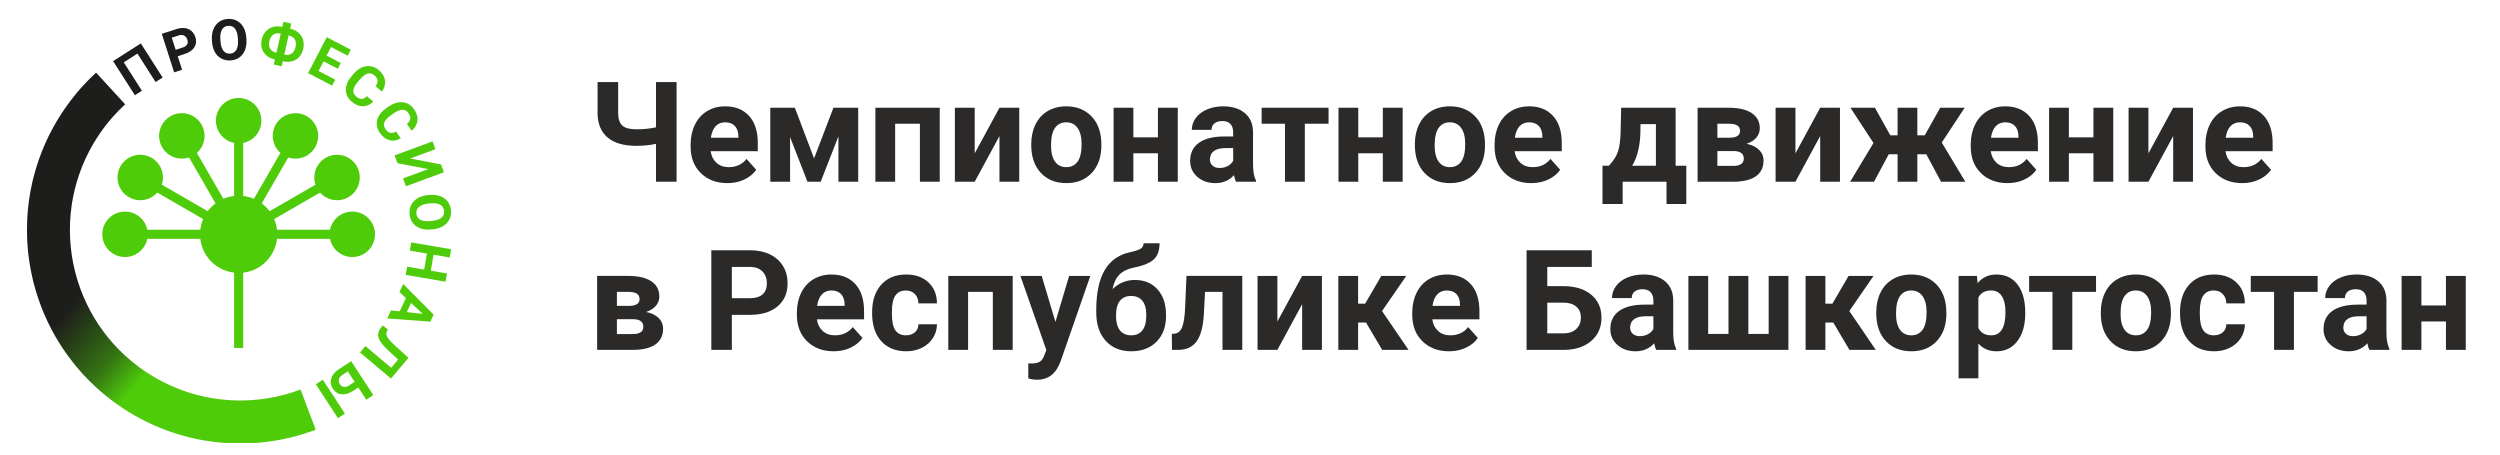 <?xml version="1.0" encoding="UTF-8"?> <svg xmlns="http://www.w3.org/2000/svg" xmlns:xlink="http://www.w3.org/1999/xlink" xmlns:xodm="http://www.corel.com/coreldraw/odm/2003" xml:space="preserve" width="55mm" height="10mm" version="1.1" style="shape-rendering:geometricPrecision; text-rendering:geometricPrecision; image-rendering:optimizeQuality; fill-rule:evenodd; clip-rule:evenodd" viewBox="0 0 5500 1000"> <defs> <style type="text/css"> .str0 {stroke:#4ECC0A;stroke-width:20;stroke-miterlimit:22.926} .str7 {stroke:#4ECC0A;stroke-width:20;stroke-miterlimit:22.926} .str3 {stroke:#4ECC0A;stroke-width:20;stroke-miterlimit:22.926} .str6 {stroke:#4ECC0A;stroke-width:20;stroke-miterlimit:22.926} .str2 {stroke:#4ECC0A;stroke-width:20;stroke-miterlimit:22.926} .str1 {stroke:#4ECC0A;stroke-width:20;stroke-miterlimit:22.926} .str4 {stroke:#4ECC0A;stroke-width:20;stroke-miterlimit:22.926} .str5 {stroke:#4ECC0A;stroke-width:20;stroke-miterlimit:22.926} .fil6 {fill:none} .fil5 {fill:#4ECC0A} .fil4 {fill:#4ECC0A} .fil3 {fill:#2B2A29;fill-rule:nonzero} .fil0 {fill:#1D1D1B;fill-rule:nonzero} .fil1 {fill:#4ECC0A;fill-rule:nonzero} .fil2 {fill:url(#id0)} </style> <linearGradient id="id0" gradientUnits="userSpaceOnUse" x1="53.98" y1="369.18" x2="600.77" y2="846.13"> <stop offset="0" style="stop-opacity:1; stop-color:#1D1D1B"></stop> <stop offset="0.38" style="stop-opacity:1; stop-color:#1D1D1B"></stop> <stop offset="0.58" style="stop-opacity:1; stop-color:#357413"></stop> <stop offset="0.69" style="stop-opacity:1; stop-color:#4ECC0A"></stop> <stop offset="0.875" style="stop-opacity:1; stop-color:#4ECC0A"></stop> <stop offset="1" style="stop-opacity:1; stop-color:#4ECC0A"></stop> </linearGradient> </defs> <g id="Слой_x0020_1">  <g id="_2382348929056"> <polygon class="fil0" points="312.21,199.62 272.27,137.11 302.33,117.91 342.25,180.43 357.77,170.51 309.83,95.48 248.82,134.46 296.76,209.5 "></polygon> <path class="fil0" d="M393.91 77.76c4.33,-1.3 8.14,-1.06 11.4,0.71 3.26,1.77 5.57,4.75 6.9,8.9 1.3,4.03 1.09,7.53 -0.64,10.48 -1.73,2.96 -4.9,5.17 -9.52,6.66l-15.6 5.01 -8.56 -26.61 16.02 -5.15zm6.68 75.78l-9.61 -29.86 15.32 -4.94c10.05,-3.22 17.16,-8.15 21.31,-14.77 4.14,-6.62 4.88,-14.09 2.2,-22.39 -1.75,-5.47 -4.61,-9.93 -8.6,-13.38 -3.97,-3.46 -8.75,-5.58 -14.33,-6.35 -5.58,-0.77 -11.56,-0.15 -17.93,1.9l-33.07 10.62 27.23 84.78 17.48 -5.61z"></path> <path class="fil0" d="M488.52 64.83c3.06,-4.98 7.66,-7.67 13.79,-8.03 6.19,-0.38 11.09,1.76 14.72,6.4 3.64,4.63 5.73,11.62 6.29,20.93l0.27 4.35c0.51,9.23 -0.73,16.36 -3.74,21.38 -3,5.02 -7.57,7.73 -13.71,8.1 -6.28,0.37 -11.23,-1.83 -14.87,-6.64 -3.65,-4.81 -5.72,-11.74 -6.28,-20.82l-0.26 -4.34c-0.52,-9.24 0.74,-16.35 3.79,-21.33zm-22.06 27.28c0.55,8.54 2.62,16 6.19,22.38 3.58,6.39 8.36,11.17 14.36,14.36 5.98,3.19 12.66,4.57 20.03,4.12 7.45,-0.45 13.93,-2.64 19.49,-6.57 5.53,-3.93 9.65,-9.28 12.34,-16.06 2.7,-6.78 3.78,-14.54 3.25,-23.29l-0.24 -3.98c-0.52,-8.69 -2.56,-16.3 -6.12,-22.75 -3.55,-6.46 -8.32,-11.3 -14.29,-14.51 -5.14,-2.76 -10.8,-4.17 -16.99,-4.23l-0.68 0c-0.79,0 -1.59,0.03 -2.4,0.08 -7.41,0.44 -13.88,2.62 -19.42,6.53 -5.55,3.92 -9.7,9.29 -12.44,16.13 -2.76,6.84 -3.87,14.64 -3.34,23.4l0.26 4.39z"></path> <path class="fil1" d="M592.62 90.96c1.55,-6.81 4.44,-11.68 8.68,-14.66 4.24,-2.97 9.32,-3.78 15.26,-2.45l1.12 0.26 -9.47 41.88 -0.89 -0.2c-6.12,-1.39 -10.47,-4.28 -13.02,-8.69 -2.56,-4.4 -3.12,-9.78 -1.68,-16.14zm42.3 -12.95l0.91 0.2c6.14,1.4 10.45,4.36 12.9,8.88 2.44,4.53 2.92,10.1 1.42,16.75 -1.45,6.36 -4.25,11 -8.45,13.92 -4.19,2.92 -9.21,3.72 -15.06,2.39l-1.18 -0.27 9.46 -41.87zm-48.8 43.92c4.85,4.22 10.73,7.1 17.6,8.65l1.14 0.25 -2.51 11.1 17.23 3.91 2.51 -11.1c11.34,2.56 21.08,1.3 29.24,-3.79 8.14,-5.1 13.4,-12.87 15.76,-23.28 1.59,-7.04 1.48,-13.67 -0.33,-19.89 -1.82,-6.21 -5.14,-11.45 -9.96,-15.7 -4.83,-4.25 -10.64,-7.14 -17.44,-8.67l-1.08 -0.25 2.57 -11.34 -17.25 -3.89 -2.56 11.34 -1.67 -0.38c-6.73,-1.44 -13.17,-1.24 -19.32,0.61 -6.14,1.84 -11.35,5.17 -15.62,9.98 -4.26,4.81 -7.17,10.69 -8.75,17.65 -1.55,6.87 -1.42,13.35 0.42,19.4 1.83,6.05 5.17,11.2 10.02,15.4z"></path> <polygon class="fil1" points="737.51,175.29 700.85,156.21 711.85,135.05 743.1,151.32 749.73,138.57 718.48,122.3 728.29,103.48 764.85,122.52 771.71,109.33 718.88,81.83 677.77,160.81 730.7,188.37 "></polygon> <path class="fil1" d="M773.72 223.6c7.9,6.81 16.07,10.21 24.5,10.2 8.43,-0.01 16.03,-3.42 22.8,-10.24l-13.9 -11.96c-3.86,3.85 -7.68,5.84 -11.49,5.99 -3.8,0.13 -7.85,-1.65 -12.13,-5.34 -4.77,-4.1 -6.82,-8.78 -6.12,-14.05 0.69,-5.27 4.17,-11.55 10.45,-18.84l4.38 -5.1c6.08,-6.93 11.68,-11.07 16.85,-12.41 5.16,-1.34 10.05,-0.02 14.69,3.97 4.28,3.67 6.6,7.38 7.01,11.14 0.38,3.75 -1.13,7.95 -4.52,12.61l13.9 11.96c5.74,-8.18 8.03,-16.39 6.86,-24.67 -1.17,-8.26 -5.64,-15.75 -13.44,-22.45 -5.62,-4.84 -11.69,-7.76 -18.22,-8.78 -6.52,-1.01 -13.05,-0.03 -19.59,2.95 -6.54,2.97 -12.6,7.71 -18.18,14.2l-3.56 4.12c-8.75,10.18 -13.14,20.3 -13.19,30.4 -0.06,10.1 4.23,18.86 12.9,26.3z"></path> <path class="fil1" d="M829.86 263.96c-2.56,9.76 -0.55,19.32 6,28.67 5.98,8.55 13.06,13.87 21.23,15.94 8.16,2.07 16.37,0.64 24.62,-4.29l-10.53 -15.02c-4.66,2.77 -8.86,3.75 -12.59,2.94 -3.72,-0.79 -7.22,-3.52 -10.47,-8.16 -3.6,-5.15 -4.39,-10.19 -2.44,-15.12 1.97,-4.93 6.91,-10.17 14.78,-15.68l5.51 -3.86c7.59,-5.21 14.07,-7.84 19.4,-7.86 5.33,-0.03 9.75,2.47 13.26,7.47 3.22,4.62 4.57,8.79 4.02,12.53 -0.55,3.74 -3.04,7.44 -7.5,11.1l10.53 15.04c7.59,-6.52 11.84,-13.92 12.75,-22.22 0.9,-8.3 -1.59,-16.65 -7.49,-25.07 -4.26,-6.08 -9.42,-10.41 -15.49,-13.01 -6.07,-2.58 -12.63,-3.25 -19.71,-1.98 -7.07,1.27 -14.11,4.35 -21.13,9.26l-4.46 3.13c-10.99,7.69 -17.75,16.41 -20.29,26.19z"></path> <polygon class="fil1" points="874.39,359.01 942.2,372.05 886.71,392.47 893.07,409.75 976.62,378.99 970.27,361.72 902.34,348.73 957.96,328.26 951.63,311.04 868.06,341.8 "></polygon> <path class="fil1" d="M977.02 464.02c0.59,6.17 -1.39,11.14 -5.9,14.93 -4.52,3.79 -11.42,6.12 -20.72,7l-4.31 0.4c-9.22,0.83 -16.4,-0.17 -21.51,-3.01 -5.13,-2.82 -7.98,-7.3 -8.55,-13.44 -0.59,-6.25 1.45,-11.27 6.13,-15.07 4.68,-3.8 11.54,-6.12 20.59,-6.98l4.33 -0.41c9.21,-0.83 16.36,0.19 21.44,3.07 5.09,2.88 7.93,7.38 8.5,13.51zm-32.12 -35.05l-4.39 0.42c-8.51,0.84 -15.9,3.16 -22.16,6.94 -6.26,3.78 -10.88,8.73 -13.86,14.83 -2.98,6.09 -4.13,12.81 -3.44,20.17 0.71,7.41 3.1,13.84 7.21,19.25 4.13,5.4 9.61,9.32 16.48,11.79 6.87,2.47 14.67,3.29 23.39,2.47l3.96 -0.38c8.68,-0.82 16.2,-3.12 22.54,-6.89 6.34,-3.77 11.01,-8.69 14.02,-14.78 3.02,-6.08 4.16,-12.81 3.47,-20.19 -0.7,-7.39 -3.09,-13.78 -7.19,-19.2 -4.1,-5.41 -9.61,-9.37 -16.54,-11.89 -6.94,-2.51 -14.76,-3.36 -23.49,-2.54z"></path> <polygon class="fil1" points="989.38,566.44 992.48,548.36 904.72,533.32 901.62,551.4 939.23,557.85 933.19,593.11 895.58,586.67 892.48,604.75 980.24,619.78 983.34,601.69 947.77,595.61 953.82,560.35 "></polygon> <path class="fil1" d="M904.34 666.46l25.63 24.01 -34.95 -3.8 9.32 -20.21zm-25.53 -23.97l14.11 13.25 -13.47 29.2 -19.25 -2.07 -8.17 17.72 94.81 7.01 7.12 -15.43 -66.97 -67.39 -8.18 17.71z"></path> <path class="fil1" d="M851.57 740.62c-2.34,-4.55 -2.24,-8.78 0.25,-12.7l1.75 -2.53 -11.28 -9.51 -3.06 3.65c-4.45,5.32 -6.86,10.43 -7.27,15.3 -0.42,4.89 1.03,10.08 4.36,15.6 3.31,5.53 8.82,11.94 16.53,19.24l23.08 21.39 -15.29 18.13 -56.7 -47.83 -11.87 14.08 68.05 57.41 38.49 -45.62 -30.23 -27.52c-8.89,-8.19 -14.49,-14.55 -16.81,-19.09z"></path> <polygon class="fil1" points="694.83,845.37 743.44,919.97 758.82,909.95 710.19,835.36 "></polygon> <path class="fil1" d="M767.58 848.25c-3.95,2.47 -7.67,3.45 -11.18,2.94 -3.52,-0.5 -6.38,-2.44 -8.59,-5.83 -2.36,-3.62 -3.06,-7.26 -2.13,-10.94 0.94,-3.68 3.37,-6.8 7.29,-9.36l12.25 -7.98 14.95 22.95 -12.59 8.22zm-22.96 -35.33c-8.43,5.58 -13.75,12.25 -16,19.96 -2.25,7.71 -1.02,15.19 3.71,22.43 4.69,7.21 10.99,11.27 18.91,12.16 7.91,0.91 16.26,-1.51 25.03,-7.23l12 -7.81 17.53 26.89 15.47 -10.08 -48.62 -74.59 -28.03 18.27z"></path> <path class="fil2" d="M486.14 973.8l0 -0.3 -3.17 0c-1.7,-0.17 -3.39,-0.34 -5.09,-0.53l0 -0.39 -3.48 0c-1.9,-0.22 -3.8,-0.46 -5.7,-0.7l0 -0.22 -1.66 0c-2.58,-0.34 -5.15,-0.7 -7.73,-1.09 -0.39,-0.06 -0.76,-0.11 -1.14,-0.17 -3.34,-0.51 -6.65,-1.06 -9.99,-1.64 -0.91,-0.15 -1.82,-0.31 -2.72,-0.48l-1.55 -0.28 0 -0.01 -0.06 0c-2.26,-0.42 -4.52,-0.86 -6.77,-1.31 -1.45,-0.29 -2.91,-0.58 -4.37,-0.87l-2.57 -0.56 0 -0.01 -0.07 0 -4.11 -0.92c-1.99,-0.44 -3.99,-0.89 -5.97,-1.37 -1.72,-0.41 -3.43,-0.84 -5.14,-1.27l-3.98 -1.01 0 -0.02 -0.09 0 -3.5 -0.93c-1.2,-0.31 -2.38,-0.64 -3.58,-0.98 -2.49,-0.69 -4.99,-1.39 -7.49,-2.11 -0.54,-0.16 -1.08,-0.35 -1.61,-0.5 -0.72,-0.22 -1.42,-0.43 -2.12,-0.65 -2.54,-0.76 -5.07,-1.54 -7.59,-2.35 -1.63,-0.52 -3.24,-1.08 -4.87,-1.63 -2.13,-0.71 -4.27,-1.42 -6.41,-2.16 -2.83,-1 -5.66,-2.04 -8.49,-3.1 -0.91,-0.34 -1.83,-0.66 -2.73,-1 -2.51,-0.95 -5.02,-1.93 -7.52,-2.93l0 -0.02 -0.06 0c-2.13,-0.85 -4.25,-1.72 -6.37,-2.6l0 -0.16 -0.38 0 -4.21 -1.78 0 -0.05 -0.12 0c-2.72,-1.17 -5.44,-2.37 -8.14,-3.59l0 -0.09 -0.19 0c-4.55,-2.06 -9.08,-4.2 -13.58,-6.41l0 -0.01 -0.02 0 -1.82 -0.9 0 -0.02 -0.04 0 -1.79 -0.9 0 -0.02 -0.04 0 -1.8 -0.91 0 -0.01 -0.01 0c-4,-2.03 -7.97,-4.12 -11.93,-6.28l0 -0.14 -0.26 0 -1.57 -0.87 0 -0.05 -0.09 0c-2.12,-1.17 -4.23,-2.35 -6.34,-3.56l0 -0.11 -0.2 0c-2.08,-1.2 -4.15,-2.41 -6.22,-3.63l0 -0.05 -0.07 0c-1.51,-0.89 -3.02,-1.8 -4.52,-2.71l0 -0.04 -0.06 0 -2.7 -1.66 0 -0.18 -0.29 0c-1.43,-0.89 -2.87,-1.78 -4.3,-2.69l0 -0.06 -0.08 0 -2.67 -1.7 0 -0.13 -0.2 0c-1.59,-1.03 -3.17,-2.06 -4.75,-3.11 -0.8,-0.51 -1.58,-1.06 -2.38,-1.6 -2.15,-1.45 -4.3,-2.92 -6.44,-4.4l0 -0.07 -0.1 0c-2.74,-1.91 -5.46,-3.84 -8.17,-5.82 -0.32,-0.22 -0.65,-0.43 -0.97,-0.66 -0.05,-0.04 -0.12,-0.09 -0.19,-0.14 -1.15,-0.84 -2.29,-1.7 -3.42,-2.55l0 -0.02 -0.02 0 -3.08 -2.34c-2.83,-2.15 -5.65,-4.34 -8.44,-6.56 -1.98,-1.57 -3.95,-3.15 -5.91,-4.75l0 -0.12 -0.13 0 -0.78 -0.63 0 -0.28 -0.34 0c-1.43,-1.18 -2.84,-2.36 -4.25,-3.55l0 -0.13 -0.16 0 -0.76 -0.64 0 -0.27 -0.32 0 -0.6 -0.52 0 -0.4 -0.48 0c-1.37,-1.18 -2.75,-2.37 -4.11,-3.56l0 -0.11 -0.13 0 -0.79 -0.7 0 -0.22 -0.25 0 -0.66 -0.58 0 -0.34 -0.38 0c-2.04,-1.8 -4.05,-3.62 -6.05,-5.46l0 -0.05 -0.06 0c-9.55,-8.77 -18.68,-17.9 -27.38,-27.36 -0.6,-0.65 -1.23,-1.25 -1.82,-1.9 -0.98,-1.09 -1.92,-2.2 -2.89,-3.29 -0.75,-0.84 -1.45,-1.71 -2.19,-2.54 -1.63,-1.87 -3.25,-3.75 -4.85,-5.62 -1.78,-2.09 -3.64,-4.13 -5.4,-6.26 -0.71,-0.88 -1.39,-1.8 -2.1,-2.68 -1.65,-2.02 -3.2,-4.09 -4.8,-6.14 -3.04,-3.87 -6.07,-7.74 -8.97,-11.69 -2.04,-2.77 -3.97,-5.6 -5.94,-8.41 -2.34,-3.33 -4.69,-6.65 -6.94,-10.05 -2.3,-3.46 -4.47,-6.98 -6.67,-10.49l-1.69 -2.71 0 0 -0.01 0c-1.21,-1.94 -2.41,-3.86 -3.58,-5.82 -0.65,-1.09 -1.29,-2.18 -1.92,-3.28l0 -0.08 -0.05 0c-1.23,-2.13 -2.43,-4.26 -3.63,-6.4l0 -0.03 -0.01 0 -1.36 -2.44c-1.07,-1.93 -2.16,-3.85 -3.22,-5.79l0 -0.03 -0.01 0 -0.81 -1.5c-2.4,-4.5 -4.66,-9.06 -6.9,-13.62 -1.06,-2.16 -2.15,-4.29 -3.18,-6.46l-1.03 -2.21 0 -0.08 -0.04 0c-1.87,-4.05 -3.66,-8.13 -5.42,-12.21 -0.88,-2.05 -1.8,-4.09 -2.65,-6.15l-1.07 -2.62 0 -0.13 -0.05 0c-0.61,-1.5 -1.2,-2.99 -1.78,-4.49l0 -0.11 -0.04 0c-0.98,-2.49 -1.93,-5 -2.88,-7.5 -0.79,-2.11 -1.59,-4.19 -2.35,-6.29 -1.76,-4.89 -3.37,-9.82 -4.96,-14.74 -0.75,-2.3 -1.51,-4.58 -2.21,-6.88 -0.78,-2.56 -1.53,-5.13 -2.25,-7.71l0 -0.02 -0.01 0c-0.6,-2.14 -1.19,-4.29 -1.77,-6.44 -0.05,-0.15 -0.09,-0.31 -0.14,-0.46 -0.44,-1.63 -0.96,-3.23 -1.38,-4.86 -0.22,-0.85 -0.38,-1.7 -0.61,-2.57 -0.55,-2.22 -1.09,-4.44 -1.6,-6.67l0 -0.11 -0.03 0 -1.29 -5.71c-0.77,-3.4 -1.55,-6.81 -2.24,-10.23 -0.67,-3.43 -1.29,-6.85 -1.89,-10.28 -0.76,-4.24 -1.5,-8.49 -2.14,-12.75 -0.41,-2.66 -0.74,-5.32 -1.09,-7.99 -0.5,-3.81 -1,-7.61 -1.42,-11.43l0 -0.37 -0.04 0c-0.12,-1.1 -0.24,-2.21 -0.35,-3.32 -0.2,-1.97 -0.34,-3.93 -0.51,-5.9 -0.35,-4 -0.68,-8.01 -0.93,-12.02l0 -0.79 -0.06 0c-0.09,-1.45 -0.17,-2.91 -0.24,-4.36 -0.07,-1.42 -0.11,-2.82 -0.17,-4.23 -0.25,-6.22 -0.42,-12.44 -0.43,-18.68 0,-1.07 0.02,-2.15 0.03,-3.23 0.03,-6.48 0.17,-12.95 0.47,-19.43 0.05,-1.02 0.12,-2.04 0.17,-3.06l0.17 -3.01 0.06 0 0 -0.92c0.23,-3.98 0.52,-7.95 0.86,-11.93l0.05 0 0 -0.56 0.27 -2.93c0.11,-1.28 0.27,-2.55 0.41,-3.83 0.35,-3.37 0.72,-6.75 1.13,-10.12l0.03 0 0 -0.23c0.32,-2.64 0.67,-5.29 1.06,-7.94 0.26,-1.91 0.6,-3.79 0.89,-5.7 0.3,-1.87 0.57,-3.74 0.89,-5.6 0.3,-1.77 0.53,-3.55 0.82,-5.32l0.01 0 0 -0.07 0.19 -1.08c0.25,-1.36 0.57,-2.72 0.83,-4.08 0.26,-1.32 0.53,-2.63 0.81,-3.95l0.01 0 0 -0.04 0.82 -3.87c0.77,-3.66 1.46,-7.34 2.32,-11 0.2,-0.84 0.45,-1.7 0.66,-2.54 0.02,-0.09 0.04,-0.17 0.06,-0.26 0.78,-3.24 1.66,-6.45 2.52,-9.69 1.04,-4 2.08,-8.01 3.26,-11.99 0.73,-2.48 1.5,-4.96 2.29,-7.43l0 0 0 -0.02 1.35 -4.21c1.06,-3.27 2.07,-6.54 3.19,-9.81 0.61,-1.75 1.23,-3.49 1.87,-5.24l0.02 0 0 -0.04c0.89,-2.44 1.81,-4.87 2.73,-7.3l0.02 0 0 -0.04 0.44 -1.16c0.95,-2.49 1.85,-4.99 2.85,-7.47 1.29,-3.25 2.66,-6.47 4.05,-9.69l0.01 0 0 -0.01c0.88,-2.04 1.78,-4.08 2.68,-6.12 0.78,-1.75 1.51,-3.51 2.31,-5.25 1.35,-2.95 2.75,-5.89 4.18,-8.82l0 0 0 0 0.9 -1.83 0.02 0 0 -0.04 0.89 -1.8 0.03 0 0 -0.05 0.9 -1.79 0.02 0 0 -0.04 0.91 -1.79 0.01 0 0 -0.02 0.58 -1.14c0.42,-0.83 0.83,-1.68 1.24,-2.51l0.01 0 0 -0.02 0.55 -1.09c2.19,-4.21 4.51,-8.37 6.84,-12.53 0.99,-1.78 2,-3.57 3.01,-5.34 0.56,-0.98 1.1,-1.98 1.67,-2.96l1.7 -2.85 0 0 0 -0.01c1.12,-1.83 2.25,-3.67 3.38,-5.51 0.85,-1.37 1.72,-2.71 2.58,-4.07 0.84,-1.33 1.65,-2.65 2.5,-3.96 0.76,-1.19 1.44,-2.39 2.21,-3.57 0.21,-0.32 0.44,-0.63 0.66,-0.96 1.49,-2.26 3.05,-4.49 4.59,-6.73 2.46,-3.61 4.96,-7.15 7.51,-10.66 1.7,-2.34 3.4,-4.69 5.16,-7.01l2.6 -3.42 0.03 0 0 -0.03c2.74,-3.58 5.53,-7.11 8.37,-10.58 0.63,-0.78 1.21,-1.6 1.85,-2.37l0 0c1.75,-2.12 3.51,-4.22 5.3,-6.3l0.08 0 0 -0.1 0.71 -0.82 0.21 0 0 -0.25 0.58 -0.66 0.34 0 0 -0.39c1.49,-1.72 2.99,-3.43 4.51,-5.12l0.08 0 0 -0.09 0.74 -0.83 0.18 0 0 -0.19 0.65 -0.73 0.26 0 0 -0.29 0.57 -0.63 0.35 0 0 -0.38c2.72,-2.97 5.46,-5.91 8.23,-8.8l0.03 0 0 -0.03 0.86 -0.89 0.06 0 0 -0.06 0.82 -0.85 0.1 0 0 -0.1 0.8 -0.82 0.12 0 0 -0.13 0.77 -0.79 0.15 0 0 -0.14 0.76 -0.78 0.15 0 0 -0.15 0.76 -0.77 0.16 0 0 -0.16 0.75 -0.75 0.17 0 0 -0.18 0.75 -0.74 0.17 0 0 -0.17 0.75 -0.75 0.17 0 0 -0.16 0.76 -0.76 0.15 0 0 -0.15 0.78 -0.77 0.14 0 0 -0.14 0.8 -0.78 0.12 0 0 -0.11 0.82 -0.8 0.1 0 0 -0.1 0.85 -0.82 0.07 0 0 -0.07 0.88 -0.85 0.03 0 0 -0.03c2.68,-2.58 5.39,-5.12 8.11,-7.62l63.91 69.65c-10.06,9.26 -19.73,19.14 -28.93,29.65l0 0.01c-2.8,3.19 -5.56,6.47 -8.26,9.78 -3.02,3.69 -5.94,7.44 -8.78,11.2 -1.4,1.85 -2.76,3.73 -4.12,5.59 -1.23,1.71 -2.42,3.44 -3.63,5.15 -3.16,4.52 -6.22,9.13 -9.22,13.81 -1.8,2.83 -3.57,5.68 -5.28,8.54 -1.1,1.81 -2.18,3.6 -3.24,5.43 -0.03,0.06 -0.07,0.13 -0.11,0.2 -2.51,4.37 -4.94,8.75 -7.28,13.19 -2.87,5.51 -5.61,11.06 -8.2,16.64 -0.04,0.08 -0.08,0.16 -0.11,0.24 -5.31,11.47 -9.97,23.12 -14.03,34.85 -0.29,0.85 -0.54,1.7 -0.83,2.56 -1.63,4.83 -3.17,9.65 -4.59,14.51 -0.67,2.27 -1.25,4.54 -1.85,6.81 -0.95,3.44 -1.88,6.88 -2.72,10.34 -0.82,3.43 -1.55,6.88 -2.28,10.33 -0.24,1.18 -0.49,2.34 -0.73,3.51 -0.25,1.23 -0.53,2.45 -0.76,3.67 -0.76,3.99 -1.41,7.99 -2.05,11.99l0 0 -0.01 0.06c-0.28,1.89 -0.6,3.77 -0.88,5.67 -0.59,4.19 -1.07,8.4 -1.52,12.62 -0.19,1.76 -0.41,3.52 -0.56,5.28 -0.4,4.24 -0.67,8.48 -0.92,12.71 -0.11,1.79 -0.23,3.57 -0.31,5.37 -0.19,4.13 -0.26,8.27 -0.3,12.41 -0.02,1.92 -0.07,3.85 -0.06,5.78 0.03,3.93 0.14,7.84 0.28,11.77 0.08,2.16 0.13,4.33 0.25,6.49 0.19,3.61 0.48,7.22 0.77,10.84 0.2,2.49 0.39,4.97 0.64,7.43 0.33,3.25 0.75,6.48 1.17,9.73 0.37,2.83 0.72,5.67 1.15,8.51 0.42,2.84 0.93,5.67 1.43,8.51 0.56,3.2 1.11,6.39 1.76,9.58 0.5,2.45 1.06,4.89 1.6,7.34 0.68,3.04 1.39,6.1 2.13,9.12 0.12,0.5 0.22,0.98 0.35,1.46 0.52,2.1 1.11,4.17 1.68,6.26 1.06,3.9 2.14,7.8 3.33,11.67 0.46,1.5 0.97,3.01 1.44,4.52 1.41,4.35 2.85,8.7 4.4,13 0.4,1.08 0.81,2.13 1.2,3.21 1.74,4.64 3.53,9.27 5.44,13.85 0.34,0.8 0.7,1.61 1.03,2.41 2.03,4.75 4.13,9.46 6.34,14.13 0.36,0.75 0.73,1.49 1.1,2.23 2.24,4.64 4.56,9.25 6.98,13.79 0.5,0.92 1.02,1.82 1.52,2.73 2.33,4.28 4.75,8.54 7.26,12.74 0.79,1.34 1.64,2.65 2.45,3.99 2.28,3.69 4.58,7.36 6.98,10.99 1.32,1.99 2.72,3.95 4.09,5.91 1.99,2.88 3.97,5.76 6.05,8.58 2.12,2.89 4.33,5.72 6.54,8.54 0.9,1.15 1.77,2.3 2.67,3.43 0.58,0.72 1.12,1.45 1.7,2.16 2.89,3.57 5.89,7.06 8.93,10.53 1,1.12 1.96,2.29 2.96,3.42 3.43,3.8 6.97,7.55 10.57,11.24 0.75,0.76 1.45,1.54 2.21,2.3 3.77,3.81 7.67,7.54 11.66,11.21 0.7,0.65 1.36,1.32 2.06,1.95 3.78,3.46 7.69,6.81 11.65,10.13 1.04,0.87 2.04,1.77 3.09,2.65 4.09,3.36 8.26,6.55 12.44,9.71 1.32,0.99 2.58,2.03 3.91,2.99 2.74,2.03 5.55,3.88 8.33,5.81 2.56,1.77 5.06,3.6 7.69,5.32 1.12,0.74 2.3,1.42 3.44,2.15 4.32,2.78 8.67,5.48 13.05,8.06 2.78,1.61 5.63,3.15 8.47,4.71 2.78,1.54 5.55,3.09 8.36,4.55 4.17,2.15 8.37,4.18 12.59,6.17 1.88,0.89 3.74,1.83 5.64,2.69 4.47,2.02 8.97,3.89 13.47,5.72 1.78,0.72 3.54,1.49 5.31,2.18 4.39,1.7 8.8,3.25 13.2,4.77 2.02,0.7 4.02,1.45 6.04,2.11 3.6,1.18 7.21,2.2 10.84,3.27 1.04,0.3 2.07,0.62 3.11,0.92 1.86,0.53 3.7,1.11 5.56,1.61 1.61,0.43 3.22,0.77 4.82,1.17 3.85,0.98 7.71,1.91 11.57,2.76 0.99,0.22 1.97,0.49 2.97,0.7 5.9,1.23 11.83,2.31 17.76,3.25 0.44,0.07 0.86,0.17 1.27,0.23 6.16,0.97 12.32,1.76 18.49,2.41 0.26,0.03 0.52,0.07 0.77,0.1 6.08,0.63 12.17,1.09 18.26,1.43 0.39,0.01 0.78,0.06 1.17,0.08 5.75,0.3 11.5,0.42 17.25,0.45 0.77,0 1.54,0.05 2.3,0.05 5.22,-0.01 10.42,-0.17 15.62,-0.38 1.34,-0.07 2.68,-0.07 4.03,-0.14 4.52,-0.24 9.04,-0.64 13.56,-1.04 2.03,-0.18 4.06,-0.3 6.08,-0.51 3.75,-0.39 7.5,-0.93 11.24,-1.44 3.01,-0.41 6.04,-0.75 9.04,-1.24 1.85,-0.28 3.67,-0.66 5.5,-1 4.44,-0.77 8.88,-1.57 13.28,-2.5 2.59,-0.55 5.16,-1.22 7.74,-1.83 3.6,-0.84 7.22,-1.65 10.79,-2.62 12.07,-3.21 23.96,-7 35.64,-11.39l33.32 88.46c-2.1,0.79 -4.2,1.57 -6.31,2.32l-0.21 0 0 0.08 -2.37 0.84 -0.39 0 0 0.14 -2.24 0.78 -0.51 0 0 0.18 -2.17 0.74 -1.5 0 0 0.51 -1.23 0.41 -1.53 0 0 0.5 -1.27 0.41 -1.48 0 0 0.49 -1.37 0.43 -1.39 0 0 0.44 -1.52 0.48 -1.23 0 0 0.38 -1.75 0.54 -1.01 0 0 0.3 -2.05 0.62 -0.7 0 0 0.2 -2.43 0.71 -0.32 0 0 0.1c-2.06,0.59 -4.13,1.17 -6.19,1.74l-0.24 0 0 0.07 -1.68 0.45 0.01 0.04c-0.5,0.13 -0.98,0.25 -1.48,0.38 -2.31,0.61 -4.63,1.2 -6.96,1.78 -1.45,0.36 -2.89,0.73 -4.34,1.08 -2.96,0.71 -5.92,1.39 -8.89,2.04 -0.84,0.18 -1.67,0.38 -2.5,0.55 -3.54,0.76 -7.11,1.48 -10.69,2.16 -0.26,0.05 -0.53,0.11 -0.79,0.15l-2.55 0.48 -0.52 0 0 0.1c-1.55,0.28 -3.1,0.55 -4.66,0.82l-1.77 0 0 0.3 -3.76 0.62 -1.74 0 0 0.27 -4.27 0.65 -2.16 0 0 0.31 -4.41 0.6 -2.02 0 0 0.26c-1.79,0.23 -3.58,0.45 -5.37,0.66l-1.05 0 0 0.12c-2.52,0.29 -5.04,0.55 -7.56,0.8l-1.62 0 0 0.15c-3.01,0.29 -6.02,0.54 -9.04,0.77l-69.79 0c-2.49,-0.19 -4.98,-0.4 -7.47,-0.62z"></path> </g> <path class="fil3" d="M1488.51 180.61l0 219.17 -45.31 0 0 -83.28c-13.72,2.93 -28.05,4.37 -43.05,4.37 -27.8,0 -48.86,-6.06 -63.24,-18.19 -14.44,-12.12 -21.84,-29.64 -22.25,-52.61l0 -69.46 45.31 0 0 68.54c0.11,12.53 3.14,21.58 9.15,27.07 5.96,5.5 16.28,8.27 31.03,8.27 15,0 29.33,-1.43 43.05,-4.36l0 -99.52 45.31 0zm111.7 222.25c-23.89,0 -43.36,-7.34 -58.37,-21.99 -15,-14.64 -22.5,-34.16 -22.5,-58.56l0 -4.22c0,-16.33 3.19,-30.98 9.51,-43.87 6.31,-12.9 15.25,-22.86 26.86,-29.8 11.62,-6.98 24.82,-10.48 39.67,-10.48 22.29,0 39.81,7.04 52.6,21.07 12.8,14.07 19.17,34.01 19.17,59.8l0 17.77 -103.68 0c1.39,10.64 5.65,19.11 12.69,25.53 7.09,6.43 16.03,9.61 26.87,9.61 16.8,0 29.85,-6.06 39.3,-18.13l21.38 23.94c-6.53,9.19 -15.37,16.44 -26.51,21.57 -11.1,5.19 -23.48,7.76 -36.99,7.76zm-4.99 -133.78c-8.63,0 -15.62,2.93 -21.01,8.79 -5.34,5.85 -8.79,14.23 -10.28,25.12l60.47 0 0 -3.49c-0.2,-9.66 -2.77,-17.16 -7.81,-22.45 -5.03,-5.3 -12.12,-7.97 -21.37,-7.97zm195.74 79.43l42.59 -111.49 54.51 0 0 162.76 -43.51 0 0 -99.87 -39 99.87 -29.18 0 -38.22 -98.23 0 98.23 -43.52 0 0 -162.76 54.05 0 42.28 111.49zm276.5 51.27l-43.67 0 0 -127.62 -54.46 0 0 127.62 -43.51 0 0 -162.76 141.64 0 0 162.76zm131.36 -162.76l43.52 0 0 162.76 -43.52 0 0 -100.49 -54.45 100.49 -43.67 0 0 -162.76 43.67 0 0 100.34 54.45 -100.34zm69.92 79.89c0,-16.18 3.14,-30.57 9.35,-43.2 6.22,-12.64 15.16,-22.46 26.87,-29.39 11.67,-6.94 25.23,-10.38 40.69,-10.38 21.99,0 39.92,6.73 53.84,20.19 13.87,13.41 21.63,31.7 23.22,54.77l0.31 11.15c0,25.02 -6.98,45.05 -20.91,60.16 -13.97,15.1 -32.67,22.65 -56.15,22.65 -23.48,0 -42.23,-7.55 -56.2,-22.6 -14.03,-15.06 -21.02,-35.5 -21.02,-61.4l0 -1.95zm43.52 3.08c0,15.47 2.88,27.28 8.73,35.45 5.81,8.17 14.13,12.28 24.97,12.28 10.53,0 18.75,-4.06 24.66,-12.12 5.96,-8.07 8.89,-21.01 8.89,-38.79 0,-15.16 -2.93,-26.92 -8.89,-35.24 -5.91,-8.33 -14.23,-12.49 -24.97,-12.49 -10.63,0 -18.85,4.16 -24.66,12.43 -5.85,8.28 -8.73,21.12 -8.73,38.48zm278.82 79.79l-43.62 0 0 -62.57 -54.05 0 0 62.57 -43.51 0 0 -162.76 43.51 0 0 65.04 54.05 0 0 -65.04 43.62 0 0 162.76zm128.07 0c-2,-3.9 -3.44,-8.73 -4.36,-14.54 -10.54,11.77 -24.25,17.62 -41.1,17.62 -15.93,0 -29.19,-4.62 -39.67,-13.87 -10.48,-9.25 -15.72,-20.91 -15.72,-34.99 0,-17.26 6.43,-30.51 19.22,-39.76 12.79,-9.25 31.29,-13.92 55.43,-14.02l20.04 0 0 -9.25c0,-7.5 -1.95,-13.46 -5.81,-17.93 -3.85,-4.47 -9.96,-6.73 -18.29,-6.73 -7.29,0 -13.05,1.74 -17.21,5.19 -4.16,3.44 -6.27,8.22 -6.27,14.23l-43.46 0c0,-9.4 2.88,-18.14 8.68,-26.1 5.86,-8.02 14.08,-14.28 24.71,-18.86 10.64,-4.57 22.56,-6.83 35.81,-6.83 20.09,0 36.02,5.04 47.78,15.11 11.82,10.12 17.73,24.24 17.73,42.53l0 70.59c0.1,15.42 2.26,27.13 6.47,35.04l0 2.57 -43.98 0zm-35.96 -30.21c6.42,0 12.33,-1.44 17.78,-4.26 5.39,-2.88 9.4,-6.73 12.02,-11.51l0 -28 -16.24 0c-21.78,0 -33.39,7.5 -34.78,22.55l-0.15 2.57c0,5.4 1.9,9.87 5.7,13.41 3.8,3.49 9.04,5.24 15.67,5.24zm239.61 -97.41l-52.19 0 0 127.62 -43.67 0 0 -127.62 -51.32 0 0 -35.14 147.18 0 0 35.14zm163.02 127.62l-43.62 0 0 -62.57 -54.05 0 0 62.57 -43.51 0 0 -162.76 43.51 0 0 65.04 54.05 0 0 -65.04 43.62 0 0 162.76zm26.86 -82.87c0,-16.18 3.14,-30.57 9.35,-43.2 6.22,-12.64 15.16,-22.46 26.87,-29.39 11.67,-6.94 25.23,-10.38 40.69,-10.38 21.99,0 39.92,6.73 53.84,20.19 13.87,13.41 21.63,31.7 23.22,54.77l0.31 11.15c0,25.02 -6.98,45.05 -20.91,60.16 -13.97,15.1 -32.67,22.65 -56.15,22.65 -23.48,0 -42.23,-7.55 -56.2,-22.6 -14.03,-15.06 -21.02,-35.5 -21.02,-61.4l0 -1.95zm43.52 3.08c0,15.47 2.88,27.28 8.73,35.45 5.81,8.17 14.13,12.28 24.97,12.28 10.53,0 18.75,-4.06 24.66,-12.12 5.96,-8.07 8.89,-21.01 8.89,-38.79 0,-15.16 -2.93,-26.92 -8.89,-35.24 -5.91,-8.33 -14.23,-12.49 -24.97,-12.49 -10.63,0 -18.85,4.16 -24.66,12.43 -5.85,8.28 -8.73,21.12 -8.73,38.48zm212.7 82.87c-23.89,0 -43.36,-7.34 -58.37,-21.99 -15,-14.64 -22.5,-34.16 -22.5,-58.56l0 -4.22c0,-16.33 3.19,-30.98 9.51,-43.87 6.31,-12.9 15.25,-22.86 26.86,-29.8 11.62,-6.98 24.82,-10.48 39.67,-10.48 22.29,0 39.81,7.04 52.6,21.07 12.8,14.07 19.17,34.01 19.17,59.8l0 17.77 -103.68 0c1.39,10.64 5.65,19.11 12.69,25.53 7.09,6.43 16.03,9.61 26.87,9.61 16.8,0 29.85,-6.06 39.3,-18.13l21.38 23.94c-6.53,9.19 -15.37,16.44 -26.51,21.57 -11.1,5.19 -23.48,7.76 -36.99,7.76zm-4.99 -133.78c-8.63,0 -15.62,2.93 -21.01,8.79 -5.34,5.85 -8.79,14.23 -10.28,25.12l60.47 0 0 -3.49c-0.2,-9.66 -2.77,-17.16 -7.81,-22.45 -5.03,-5.3 -12.12,-7.97 -21.37,-7.97zm175.5 95.56c9.86,-10.43 16.54,-20.76 20.03,-30.98 3.5,-10.22 5.45,-24.71 5.86,-43.41l1.23 -53.23 119.81 0 0 127.62 23.48 0 0 84.15 -43.52 0 0 -49.01 -96.48 0 0 49.01 -44.39 0 0 -84.15 13.98 0zm51.32 0l52.25 0 0 -91.55 -33.86 0 -0.31 19.52c-0.92,29.8 -6.93,53.84 -18.08,72.03zm143.95 35.14l0 -162.76 68.02 0c22.2,0 39.2,3.91 51.02,11.72 11.87,7.86 17.78,19.06 17.78,33.7 0,7.5 -2.47,14.28 -7.45,20.24 -4.99,5.96 -12.23,10.53 -21.74,13.72 11.62,2.21 20.81,6.57 27.44,13.05 6.68,6.47 10.02,14.38 10.02,23.84 0,15.15 -5.71,26.66 -17.06,34.62 -11.4,7.91 -27.95,11.87 -49.63,11.87l-78.4 0zm43.52 -67.51l0 32.68 35.04 0c15.36,0 23.06,-5.35 23.06,-16.03 0,-10.89 -7.34,-16.44 -21.98,-16.65l-36.12 0zm0 -29.28l26.92 0c15.26,-0.21 22.91,-5.09 22.91,-14.59 0,-5.86 -2.1,-10.02 -6.27,-12.54 -4.16,-2.46 -10.53,-3.7 -19.06,-3.7l-24.5 0 0 30.83zm226.2 -65.97l43.52 0 0 162.76 -43.52 0 0 -100.49 -54.45 100.49 -43.67 0 0 -162.76 43.67 0 0 100.34 54.45 -100.34zm233.45 102.34l-19.73 0 0 60.42 -43.46 0 0 -60.42 -19.42 0 -32.37 60.42 -52.55 0 51.32 -85.23 -50.71 -77.53 53.9 0 33.85 60.73 15.98 0 0 -60.73 43.46 0 0 60.73 16.29 0 34.01 -60.73 53.89 0 -50.45 76.5 51.79 86.26 -53.43 0 -32.37 -60.42zm178.58 63.5c-23.89,0 -43.36,-7.34 -58.37,-21.99 -15,-14.64 -22.5,-34.16 -22.5,-58.56l0 -4.22c0,-16.33 3.19,-30.98 9.51,-43.87 6.31,-12.9 15.25,-22.86 26.86,-29.8 11.62,-6.98 24.82,-10.48 39.67,-10.48 22.29,0 39.81,7.04 52.6,21.07 12.8,14.07 19.17,34.01 19.17,59.8l0 17.77 -103.68 0c1.39,10.64 5.65,19.11 12.69,25.53 7.09,6.43 16.03,9.61 26.87,9.61 16.8,0 29.85,-6.06 39.3,-18.13l21.38 23.94c-6.53,9.19 -15.37,16.44 -26.51,21.57 -11.1,5.19 -23.48,7.76 -36.99,7.76zm-4.99 -133.78c-8.63,0 -15.62,2.93 -21.01,8.79 -5.34,5.85 -8.79,14.23 -10.28,25.12l60.47 0 0 -3.49c-0.2,-9.66 -2.77,-17.16 -7.81,-22.45 -5.03,-5.3 -12.12,-7.97 -21.37,-7.97zm237.72 130.7l-43.62 0 0 -62.57 -54.05 0 0 62.57 -43.51 0 0 -162.76 43.51 0 0 65.04 54.05 0 0 -65.04 43.62 0 0 162.76zm131.82 -162.76l43.52 0 0 162.76 -43.52 0 0 -100.49 -54.45 100.49 -43.67 0 0 -162.76 43.67 0 0 100.34 54.45 -100.34zm151.82 165.84c-23.89,0 -43.36,-7.34 -58.37,-21.99 -15,-14.64 -22.5,-34.16 -22.5,-58.56l0 -4.22c0,-16.33 3.19,-30.98 9.51,-43.87 6.31,-12.9 15.25,-22.86 26.86,-29.8 11.62,-6.98 24.82,-10.48 39.67,-10.48 22.29,0 39.81,7.04 52.6,21.07 12.8,14.07 19.17,34.01 19.17,59.8l0 17.77 -103.68 0c1.39,10.64 5.65,19.11 12.69,25.53 7.09,6.43 16.03,9.61 26.87,9.61 16.8,0 29.85,-6.06 39.3,-18.13l21.38 23.94c-6.53,9.19 -15.37,16.44 -26.51,21.57 -11.1,5.19 -23.48,7.76 -36.99,7.76zm-4.99 -133.78c-8.63,0 -15.62,2.93 -21.01,8.79 -5.34,5.85 -8.79,14.23 -10.28,25.12l60.47 0 0 -3.49c-0.2,-9.66 -2.77,-17.16 -7.81,-22.45 -5.03,-5.3 -12.12,-7.97 -21.37,-7.97zm-3614.13 500.65l0 -162.76 68.02 0c22.2,0 39.2,3.91 51.02,11.72 11.87,7.86 17.78,19.06 17.78,33.7 0,7.5 -2.47,14.28 -7.45,20.24 -4.99,5.96 -12.23,10.53 -21.74,13.72 11.62,2.21 20.81,6.57 27.44,13.05 6.68,6.47 10.02,14.38 10.02,23.84 0,15.15 -5.71,26.66 -17.06,34.62 -11.4,7.91 -27.95,11.87 -49.63,11.87l-78.4 0zm43.52 -67.51l0 32.68 35.04 0c15.36,0 23.06,-5.35 23.06,-16.03 0,-10.89 -7.34,-16.44 -21.98,-16.65l-36.12 0zm0 -29.28l26.92 0c15.26,-0.21 22.91,-5.09 22.91,-14.59 0,-5.86 -2.1,-10.02 -6.27,-12.54 -4.16,-2.46 -10.53,-3.7 -19.06,-3.7l-24.5 0 0 30.83zm252.86 19.73l0 77.06 -45.16 0 0 -219.17 85.49 0c16.44,0 30.93,3.04 43.41,9.05 12.49,6.01 22.09,14.59 28.83,25.68 6.73,11.1 10.06,23.74 10.06,37.92 0,21.47 -7.34,38.43 -22.04,50.86 -14.69,12.38 -35.03,18.6 -61.03,18.6l-39.56 0zm0 -36.68l40.33 0c11.92,0 21.01,-2.83 27.33,-8.43 6.27,-5.6 9.4,-13.61 9.4,-24.04 0,-10.74 -3.18,-19.42 -9.5,-26.05 -6.32,-6.63 -15.05,-10.02 -26.2,-10.22l-41.36 0 0 68.74zm223.9 116.82c-23.89,0 -43.36,-7.34 -58.37,-21.99 -15,-14.64 -22.5,-34.16 -22.5,-58.56l0 -4.22c0,-16.33 3.19,-30.98 9.51,-43.87 6.31,-12.9 15.25,-22.86 26.86,-29.8 11.62,-6.98 24.82,-10.48 39.67,-10.48 22.29,0 39.81,7.04 52.6,21.07 12.8,14.07 19.17,34.01 19.17,59.8l0 17.77 -103.68 0c1.39,10.64 5.65,19.11 12.69,25.53 7.09,6.43 16.03,9.61 26.87,9.61 16.8,0 29.85,-6.06 39.3,-18.13l21.38 23.94c-6.53,9.19 -15.37,16.44 -26.51,21.57 -11.1,5.19 -23.48,7.76 -36.99,7.76zm-4.99 -133.78c-8.63,0 -15.62,2.93 -21.01,8.79 -5.34,5.85 -8.79,14.23 -10.28,25.12l60.47 0 0 -3.49c-0.2,-9.66 -2.77,-17.16 -7.81,-22.45 -5.03,-5.3 -12.12,-7.97 -21.37,-7.97zm164.2 98.64c8.01,0 14.54,-2.21 19.57,-6.63 5.04,-4.41 7.61,-10.27 7.81,-17.62l40.79 0c-0.1,11.05 -3.08,21.17 -9.04,30.37 -5.91,9.19 -13.97,16.33 -24.3,21.42 -10.28,5.09 -21.63,7.6 -34.06,7.6 -23.27,0 -41.67,-7.4 -55.13,-22.19 -13.41,-14.8 -20.14,-35.24 -20.14,-61.34l0 -2.88c0,-25.12 6.68,-45.11 20.04,-60.06 13.31,-14.95 31.65,-22.45 54.92,-22.45 20.34,0 36.68,5.81 48.96,17.37 12.33,11.56 18.55,26.97 18.75,46.23l-40.79 0c-0.2,-8.42 -2.77,-15.31 -7.81,-20.55 -5.03,-5.29 -11.66,-7.91 -19.88,-7.91 -10.12,0 -17.78,3.7 -22.97,11.05 -5.13,7.4 -7.7,19.37 -7.7,35.96l0 4.47c0,16.8 2.52,28.82 7.65,36.17 5.14,7.34 12.9,10.99 23.33,10.99zm234.73 32.06l-43.67 0 0 -127.62 -54.46 0 0 127.62 -43.51 0 0 -162.76 141.64 0 0 162.76zm94.06 -61.55l30.11 -101.21 46.65 0 -65.45 187.99 -3.65 8.52c-9.71,21.27 -25.79,31.91 -48.14,31.91 -6.32,0 -12.74,-0.98 -19.26,-2.88l0 -33.03 6.62 0.15c8.22,0 14.34,-1.23 18.45,-3.75 4.06,-2.52 7.24,-6.68 9.55,-12.48l5.09 -13.36 -57.03 -163.07 46.8 0 30.26 101.21zm174.73 -92.27c20.86,0 37.5,6.94 49.94,20.76 12.43,13.82 18.65,32.62 18.65,56.41l0 2.1c0,23.48 -6.89,42.29 -20.76,56.41 -13.82,14.13 -32.47,21.22 -55.84,21.22 -23.48,0 -42.18,-7.65 -56.05,-22.96 -13.93,-15.31 -20.86,-36.07 -20.86,-62.37l0 -7.25c0.2,-36.63 6.42,-65.29 18.59,-86 12.18,-20.7 30.52,-33.8 55.03,-39.2 12.84,-2.82 21.11,-5.6 24.81,-8.37 3.7,-2.77 5.6,-6.58 5.6,-11.51l35.19 0c0,15.77 -4.21,27.64 -12.69,35.55 -8.47,7.92 -23.58,14.08 -45.26,18.4 -12.84,2.56 -22.96,7.65 -30.41,15.2 -7.4,7.5 -12.43,18.14 -15.05,31.75 13.87,-13.41 30.2,-20.14 49.11,-20.14zm-8.32 35.14c-10.33,0 -18.4,3.45 -24.3,10.38 -5.86,6.94 -8.79,18.14 -8.79,33.7 0,13.82 2.83,24.36 8.58,31.65 5.7,7.24 13.98,10.89 24.82,10.89 10.53,0 18.7,-3.54 24.4,-10.68 5.7,-7.09 8.63,-17.57 8.73,-31.45l0 -3.59c0,-13.31 -2.93,-23.48 -8.83,-30.47 -5.86,-6.93 -14.08,-10.43 -24.61,-10.43zm244.6 -44.08l0 162.76 -43.52 0 0 -127.62 -38.38 0 -2.67 50.25c-1.74,26.82 -6.98,46.34 -15.82,58.57 -8.84,12.22 -21.99,18.49 -39.46,18.8l-14.74 0 -0.41 -35.14 5.39 -0.46c7.81,-0.62 13.57,-5.24 17.16,-13.87 3.6,-8.64 5.86,-23.33 6.78,-44.14l2.98 -69.15 122.69 0zm131.72 0l43.52 0 0 162.76 -43.52 0 0 -100.49 -54.45 100.49 -43.67 0 0 -162.76 43.67 0 0 100.34 54.45 -100.34zm140.56 102.65l-17.41 0 0 60.11 -43.52 0 0 -162.76 43.52 0 0 61.04 15.46 0 35.55 -61.04 54.92 0 -53.27 77.32 58.26 85.44 -57.95 0 -35.56 -60.11zm182.54 63.19c-23.89,0 -43.36,-7.34 -58.37,-21.99 -15,-14.64 -22.5,-34.16 -22.5,-58.56l0 -4.22c0,-16.33 3.19,-30.98 9.51,-43.87 6.31,-12.9 15.25,-22.86 26.86,-29.8 11.62,-6.98 24.82,-10.48 39.67,-10.48 22.29,0 39.81,7.04 52.6,21.07 12.8,14.07 19.17,34.01 19.17,59.8l0 17.77 -103.68 0c1.39,10.64 5.65,19.11 12.69,25.53 7.09,6.43 16.03,9.61 26.87,9.61 16.8,0 29.85,-6.06 39.3,-18.13l21.38 23.94c-6.53,9.19 -15.37,16.44 -26.51,21.57 -11.1,5.19 -23.48,7.76 -36.99,7.76zm-4.99 -133.78c-8.63,0 -15.62,2.93 -21.01,8.79 -5.34,5.85 -8.79,14.23 -10.28,25.12l60.47 0 0 -3.49c-0.2,-9.66 -2.77,-17.16 -7.81,-22.45 -5.03,-5.3 -12.12,-7.97 -21.37,-7.97zm319.09 -51.78l-97.87 0 0 42.23 35.24 0c25.79,0 46.24,6.26 61.34,18.75 15.11,12.48 22.66,29.33 22.66,50.55 0,21.27 -7.5,38.38 -22.5,51.27 -15,12.9 -34.94,19.47 -59.85,19.68l-82.46 0 0 -219.17 143.44 0 0 36.69zm-97.87 78.6l0 67.51 36.01 0c11.51,0 20.71,-3.19 27.59,-9.51 6.89,-6.32 10.33,-14.79 10.33,-25.43 0,-9.97 -3.29,-17.83 -9.87,-23.58 -6.57,-5.8 -15.56,-8.78 -27.02,-8.99l-37.04 0zm239.56 103.88c-2,-3.9 -3.44,-8.73 -4.36,-14.54 -10.54,11.77 -24.25,17.62 -41.1,17.62 -15.93,0 -29.19,-4.62 -39.67,-13.87 -10.48,-9.25 -15.72,-20.91 -15.72,-34.99 0,-17.26 6.43,-30.51 19.22,-39.76 12.79,-9.25 31.29,-13.92 55.43,-14.02l20.04 0 0 -9.25c0,-7.5 -1.95,-13.46 -5.81,-17.93 -3.85,-4.47 -9.96,-6.73 -18.29,-6.73 -7.29,0 -13.05,1.74 -17.21,5.19 -4.16,3.44 -6.27,8.22 -6.27,14.23l-43.46 0c0,-9.4 2.88,-18.14 8.68,-26.1 5.86,-8.02 14.08,-14.28 24.71,-18.86 10.64,-4.57 22.56,-6.83 35.81,-6.83 20.09,0 36.02,5.04 47.78,15.11 11.82,10.12 17.73,24.24 17.73,42.53l0 70.59c0.1,15.42 2.26,27.13 6.47,35.04l0 2.57 -43.98 0zm-35.96 -30.21c6.42,0 12.33,-1.44 17.78,-4.26 5.39,-2.88 9.4,-6.73 12.02,-11.51l0 -28 -16.24 0c-21.78,0 -33.39,7.5 -34.78,22.55l-0.15 2.57c0,5.4 1.9,9.87 5.7,13.41 3.8,3.49 9.04,5.24 15.67,5.24zm150.37 -132.55l0 127.62 44.7 0 0 -127.62 43.67 0 0 127.62 44.69 0 0 -127.62 43.47 0 0 162.76 -220.04 0 0 -162.76 43.51 0zm275.26 102.65l-17.41 0 0 60.11 -43.52 0 0 -162.76 43.52 0 0 61.04 15.46 0 35.55 -61.04 54.92 0 -53.27 77.32 58.26 85.44 -57.95 0 -35.56 -60.11zm94.48 -22.76c0,-16.18 3.14,-30.57 9.35,-43.2 6.22,-12.64 15.16,-22.46 26.87,-29.39 11.67,-6.94 25.23,-10.38 40.69,-10.38 21.99,0 39.92,6.73 53.84,20.19 13.87,13.41 21.63,31.7 23.22,54.77l0.31 11.15c0,25.02 -6.98,45.05 -20.91,60.16 -13.97,15.1 -32.67,22.65 -56.15,22.65 -23.48,0 -42.23,-7.55 -56.2,-22.6 -14.03,-15.06 -21.02,-35.5 -21.02,-61.4l0 -1.95zm43.52 3.08c0,15.47 2.88,27.28 8.73,35.45 5.81,8.17 14.13,12.28 24.97,12.28 10.53,0 18.75,-4.06 24.66,-12.12 5.96,-8.07 8.89,-21.01 8.89,-38.79 0,-15.16 -2.93,-26.92 -8.89,-35.24 -5.91,-8.33 -14.23,-12.49 -24.97,-12.49 -10.63,0 -18.85,4.16 -24.66,12.43 -5.85,8.28 -8.73,21.12 -8.73,38.48zm284.26 -0.1c0,25.12 -5.7,45.21 -17.11,60.32 -11.35,15.1 -26.76,22.65 -46.13,22.65 -16.44,0 -29.75,-5.7 -39.87,-17.16l0 76.65 -43.51 0 0 -225.33 40.33 0 1.54 15.93c10.53,-12.69 24.25,-19.01 41.25,-19.01 20.04,0 35.66,7.45 46.8,22.3 11.1,14.85 16.7,35.29 16.7,61.39l0 2.26zm-43.51 -3.29c0,-15.2 -2.68,-26.92 -8.07,-35.14 -5.34,-8.27 -13.15,-12.38 -23.38,-12.38 -13.66,0 -23.01,5.24 -28.15,15.67l0 66.84c5.29,10.74 14.8,16.13 28.46,16.13 20.76,0 31.14,-17.05 31.14,-51.12zm199.28 -44.44l-52.19 0 0 127.62 -43.67 0 0 -127.62 -51.32 0 0 -35.14 147.18 0 0 35.14zm10.48 44.75c0,-16.18 3.14,-30.57 9.35,-43.2 6.22,-12.64 15.16,-22.46 26.87,-29.39 11.67,-6.94 25.23,-10.38 40.69,-10.38 21.99,0 39.92,6.73 53.84,20.19 13.87,13.41 21.63,31.7 23.22,54.77l0.31 11.15c0,25.02 -6.98,45.05 -20.91,60.16 -13.97,15.1 -32.67,22.65 -56.15,22.65 -23.48,0 -42.23,-7.55 -56.2,-22.6 -14.03,-15.06 -21.02,-35.5 -21.02,-61.4l0 -1.95zm43.52 3.08c0,15.47 2.88,27.28 8.73,35.45 5.81,8.17 14.13,12.28 24.97,12.28 10.53,0 18.75,-4.06 24.66,-12.12 5.96,-8.07 8.89,-21.01 8.89,-38.79 0,-15.16 -2.93,-26.92 -8.89,-35.24 -5.91,-8.33 -14.23,-12.49 -24.97,-12.49 -10.63,0 -18.85,4.16 -24.66,12.43 -5.85,8.28 -8.73,21.12 -8.73,38.48zm205.3 47.73c8.01,0 14.54,-2.21 19.57,-6.63 5.04,-4.41 7.61,-10.27 7.81,-17.62l40.79 0c-0.1,11.05 -3.08,21.17 -9.04,30.37 -5.91,9.19 -13.97,16.33 -24.3,21.42 -10.28,5.09 -21.63,7.6 -34.06,7.6 -23.27,0 -41.67,-7.4 -55.13,-22.19 -13.41,-14.8 -20.14,-35.24 -20.14,-61.34l0 -2.88c0,-25.12 6.68,-45.11 20.04,-60.06 13.31,-14.95 31.65,-22.45 54.92,-22.45 20.34,0 36.68,5.81 48.96,17.37 12.33,11.56 18.55,26.97 18.75,46.23l-40.79 0c-0.2,-8.42 -2.77,-15.31 -7.81,-20.55 -5.03,-5.29 -11.66,-7.91 -19.88,-7.91 -10.12,0 -17.78,3.7 -22.97,11.05 -5.13,7.4 -7.7,19.37 -7.7,35.96l0 4.47c0,16.8 2.52,28.82 7.65,36.17 5.14,7.34 12.9,10.99 23.33,10.99zm228.25 -95.56l-52.19 0 0 127.62 -43.67 0 0 -127.62 -51.32 0 0 -35.14 147.18 0 0 35.14zm113.8 127.62c-2,-3.9 -3.44,-8.73 -4.36,-14.54 -10.54,11.77 -24.25,17.62 -41.1,17.62 -15.93,0 -29.19,-4.62 -39.67,-13.87 -10.48,-9.25 -15.72,-20.91 -15.72,-34.99 0,-17.26 6.43,-30.51 19.22,-39.76 12.79,-9.25 31.29,-13.92 55.43,-14.02l20.04 0 0 -9.25c0,-7.5 -1.95,-13.46 -5.81,-17.93 -3.85,-4.47 -9.96,-6.73 -18.29,-6.73 -7.29,0 -13.05,1.74 -17.21,5.19 -4.16,3.44 -6.27,8.22 -6.27,14.23l-43.46 0c0,-9.4 2.88,-18.14 8.68,-26.1 5.86,-8.02 14.08,-14.28 24.71,-18.86 10.64,-4.57 22.56,-6.83 35.81,-6.83 20.09,0 36.02,5.04 47.78,15.11 11.82,10.12 17.73,24.24 17.73,42.53l0 70.59c0.1,15.42 2.26,27.13 6.47,35.04l0 2.57 -43.98 0zm-35.96 -30.21c6.42,0 12.33,-1.44 17.78,-4.26 5.39,-2.88 9.4,-6.73 12.02,-11.51l0 -28 -16.24 0c-21.78,0 -33.39,7.5 -34.78,22.55l-0.15 2.57c0,5.4 1.9,9.87 5.7,13.41 3.8,3.49 9.04,5.24 15.67,5.24zm248.04 30.21l-43.62 0 0 -62.57 -54.05 0 0 62.57 -43.51 0 0 -162.76 43.51 0 0 65.04 54.05 0 0 -65.04 43.62 0 0 162.76z"></path> <circle class="fil4" cx="525.02" cy="515.47" r="85"></circle> <circle class="fil5" cx="275.02" cy="515.47" r="50"></circle> <circle class="fil4" cx="775.02" cy="515.47" r="50"></circle> <circle class="fil4" cx="525.02" cy="265.47" r="50"></circle> <line class="fil6 str0" x1="525.02" y1="515.47" x2="775.02" y2="515.47"></line> <line class="fil6 str1" x1="525.02" y1="515.47" x2="741.52" y2="390.47"></line> <line class="fil6 str2" x1="525.02" y1="515.47" x2="650.02" y2="298.97"></line> <line class="fil6 str3" x1="525.02" y1="515.47" x2="525.02" y2="265.47"></line> <line class="fil6 str4" x1="525.02" y1="515.47" x2="400.02" y2="298.97"></line> <line class="fil6 str5" x1="525.02" y1="515.47" x2="308.52" y2="390.47"></line> <line class="fil6 str6" x1="525.02" y1="515.45" x2="275.02" y2="515.45"></line> <line class="fil6 str7" x1="525.02" y1="515.47" x2="525.02" y2="765.47"></line> <circle class="fil4" cx="741.52" cy="390.47" r="50"></circle> <circle class="fil4" cx="650.02" cy="298.97" r="50"></circle> <circle class="fil4" cx="400.02" cy="298.97" r="50"></circle> <circle class="fil4" cx="308.52" cy="390.47" r="50"></circle> </g> </svg> 